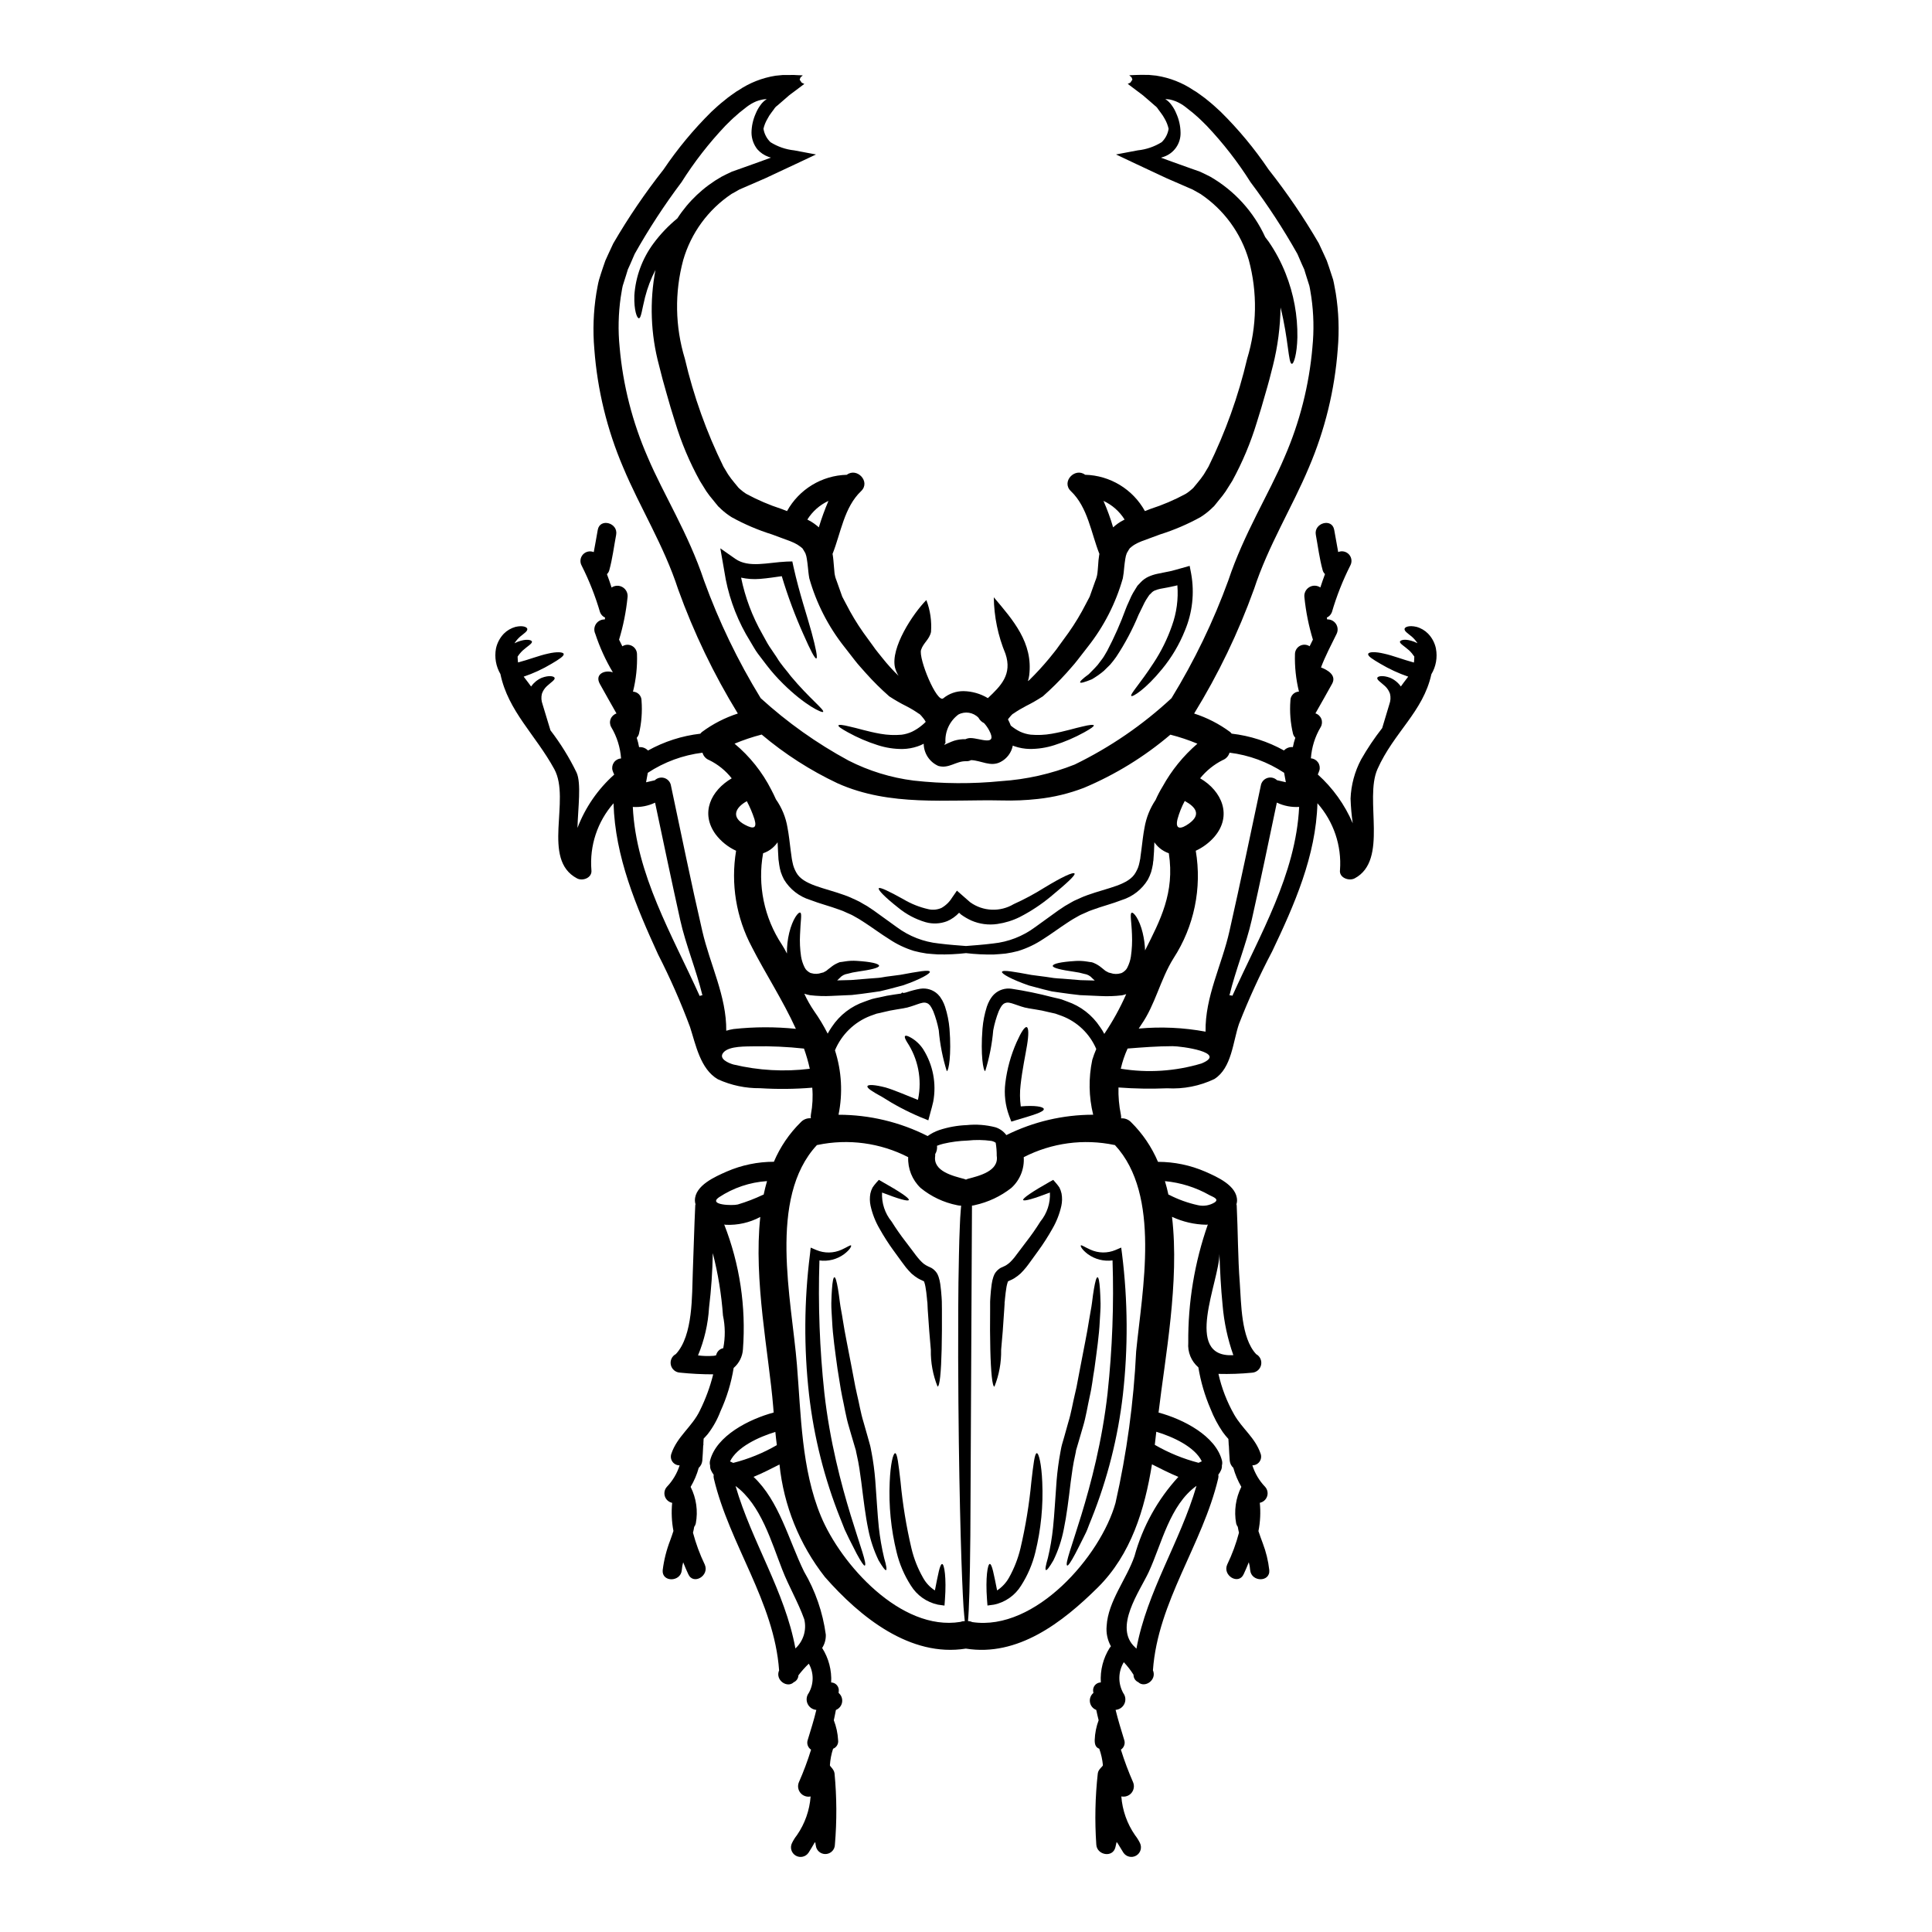 <?xml version="1.0" encoding="UTF-8"?>
<!-- Uploaded to: SVG Repo, www.svgrepo.com, Generator: SVG Repo Mixer Tools -->
<svg fill="#000000" width="800px" height="800px" version="1.1" viewBox="144 144 512 512" xmlns="http://www.w3.org/2000/svg">
 <g>
  <path d="m467.16 476.29c0 7.211-9.746 27.613 3.688 26.84-1.516-4.281-2.469-8.738-2.848-13.262-0.457-4.508-0.672-9.043-0.84-13.578zm57.375-160.41c0.445 2.336 0.02 4.758-1.207 6.801-2.172 9.934-9.938 15.387-14.281 25.133-3.57 8.031 3.016 24.164-6.055 28.965-1.52 0.789-4.148-0.168-3.883-2.195l0.004-0.004c0.477-6.469-1.684-12.852-5.981-17.711-0.395 13.965-6.102 26.895-12.008 39.289-3.285 6.231-6.219 12.641-8.781 19.199-1.613 4.699-1.906 11.672-6.512 14.59v0.004c-3.898 1.863-8.203 2.707-12.516 2.457-4.305 0.18-8.613 0.109-12.906-0.215-0.066 2.402 0.145 4.809 0.629 7.164 0.07 0.332 0.094 0.676 0.07 1.016 0.984-0.07 1.945 0.301 2.629 1.012 3.043 3.004 5.469 6.578 7.141 10.516 4.312 0.004 8.582 0.887 12.539 2.602 2.992 1.328 8.414 3.644 8.414 7.648h0.004c-0.008 0.344-0.062 0.684-0.168 1.012 0.035 0.086 0.059 0.176 0.07 0.266 0.34 6.871 0.293 13.777 0.82 20.617 0.395 5.281 0.293 14.473 4.328 18.812v0.004c1.027 0.555 1.562 1.719 1.316 2.856-0.246 1.141-1.211 1.98-2.375 2.062-2.965 0.289-5.945 0.395-8.926 0.316 0.848 3.773 2.25 7.402 4.16 10.77 2.172 3.809 5.574 6.125 7.019 10.395 0.25 0.707 0.141 1.492-0.297 2.102-0.438 0.613-1.145 0.969-1.895 0.961 0.668 2.117 1.816 4.059 3.352 5.668 0.633 0.68 0.852 1.652 0.566 2.535-0.289 0.887-1.031 1.551-1.945 1.73 0.25 2.504 0.129 5.031-0.359 7.504 0.363 1.133 0.789 2.242 1.133 3.184 0.879 2.297 1.465 4.695 1.738 7.141 0.289 3.254-4.777 3.231-5.066 0-0.047-0.703-0.168-1.398-0.359-2.078-0.395 1.035-0.871 2.098-1.352 3.148-1.328 2.992-5.691 0.395-4.363-2.555v0.004c1.305-2.699 2.348-5.519 3.109-8.422-0.117-0.508-0.238-1.035-0.312-1.543-0.211-0.277-0.359-0.598-0.438-0.938-0.598-3.289-0.117-6.684 1.375-9.672-0.918-1.586-1.633-3.281-2.125-5.043-0.523-0.477-0.859-1.125-0.941-1.828-0.117-1.355-0.168-2.68-0.238-4.031h-0.004c-0.027-0.113-0.043-0.227-0.047-0.34-0.012-0.078-0.012-0.16 0-0.238-0.027-0.395-0.051-0.789-0.074-1.203v-0.004c-0.535-0.578-1.035-1.191-1.496-1.832-1.305-1.914-2.391-3.969-3.231-6.125-1.527-3.527-2.609-7.231-3.231-11.02-1.887-1.617-2.879-4.043-2.676-6.516-0.094-10.664 1.66-21.262 5.184-31.328-0.129 0.027-0.262 0.043-0.395 0.047-3.144-0.051-6.242-0.766-9.094-2.098 2.027 17.195-1.855 37.309-3.57 51.875 6.562 1.758 15.148 6.176 16.812 12.734 0.102 0.422 0.094 0.863-0.023 1.281 0.031 0.438-0.051 0.879-0.242 1.277-0.184 0.414-0.418 0.805-0.699 1.16 0.055 0.344 0.039 0.695-0.047 1.035-4.172 17.559-15.992 32.586-17.289 50.816 1.105 2.582-2.172 4.797-3.887 3.148-0.777-0.34-1.277-1.117-1.254-1.969-0.75-1.191-1.613-2.305-2.578-3.328-1.516 2.5-1.574 5.625-0.148 8.18 0.613 0.816 0.734 1.898 0.312 2.828-0.426 0.93-1.32 1.555-2.34 1.629 0.652 2.676 1.473 5.305 2.266 7.91l0.004 0.004c0.355 0.969-0.004 2.059-0.867 2.629 0.918 2.934 1.996 5.816 3.231 8.633 0.398 0.945 0.234 2.035-0.418 2.824-0.652 0.789-1.691 1.148-2.695 0.938 0.273 3.676 1.523 7.215 3.617 10.25 0.508 0.645 0.945 1.34 1.305 2.074 0.613 1.203 0.184 2.68-0.984 3.359-1.168 0.68-2.664 0.328-3.406-0.805-0.531-0.844-1.035-1.664-1.52-2.484v0.004c-0.098-0.094-0.188-0.199-0.262-0.316-0.098 0.461-0.191 0.918-0.316 1.379-0.699 2.894-4.894 2.098-5.066-0.676v-0.004c-0.434-6.297-0.305-12.617 0.395-18.891 0.145-1.133 1.355-1.836 1.355-2.168-0.137-1.492-0.465-2.957-0.969-4.367-0.891-0.316-1.227-1.062-1.203-2.316 0.062-1.789 0.414-3.555 1.039-5.231-0.242-0.918-0.438-1.836-0.629-2.727l-0.004-0.004c-0.879-0.332-1.516-1.109-1.668-2.039-0.156-0.93 0.195-1.871 0.922-2.469-0.023-0.141-0.047-0.266-0.07-0.395-0.086-0.594 0.086-1.195 0.473-1.652 0.391-0.457 0.953-0.723 1.555-0.734-0.195-3.215 0.621-6.41 2.336-9.141 0.102-0.152 0.215-0.297 0.34-0.434-0.91-1.637-1.309-3.512-1.133-5.379 0.363-6.539 5.328-12.492 7.379-18.5 2.148-7.832 6.133-15.035 11.629-21.016-2.484-1.012-4.945-2.312-6.996-3.328-1.93 11.988-5.547 23.875-14.324 32.609-9.445 9.355-21.254 18.426-34.996 16.227-14.738 2.363-28.051-8.367-37.359-18.98-6.746-8.602-10.918-18.934-12.031-29.809-2.027 1.012-4.441 2.289-6.875 3.277 6.801 6.391 9.262 16.641 13.363 25.059 3.019 5.141 4.984 10.832 5.785 16.742 0.047 1.25-0.289 2.488-0.965 3.539 1.73 2.723 2.566 5.922 2.387 9.141 0.598 0.016 1.156 0.285 1.539 0.742 0.383 0.457 0.555 1.055 0.465 1.645 0 0.121-0.027 0.242-0.027 0.395 0.719 0.598 1.066 1.535 0.922 2.457-0.148 0.926-0.773 1.703-1.641 2.051-0.191 0.895-0.34 1.812-0.555 2.727v0.004c0.652 1.672 1.035 3.438 1.133 5.231 0.164 0.988-0.391 1.957-1.328 2.316-0.465 1.414-0.746 2.879-0.844 4.367 0 0.336 1.086 1.035 1.23 2.168 0.598 6.281 0.633 12.605 0.094 18.891-0.027 1.246-0.957 2.289-2.195 2.457-1.234 0.168-2.41-0.586-2.769-1.777-0.105-0.457-0.188-0.914-0.242-1.379-0.082 0.109-0.172 0.215-0.266 0.316-0.457 0.82-0.965 1.641-1.496 2.484v-0.004c-0.742 1.133-2.238 1.484-3.406 0.805-1.168-0.68-1.598-2.156-0.984-3.356 0.359-0.738 0.797-1.434 1.305-2.078 2.098-3.031 3.348-6.574 3.617-10.25-1.004 0.211-2.039-0.152-2.691-0.941-0.652-0.789-0.812-1.875-0.418-2.82 1.242-2.812 2.32-5.695 3.231-8.633-0.863-0.57-1.227-1.66-0.871-2.629 0.789-2.606 1.641-5.234 2.266-7.91l0.004-0.004c-1.016-0.082-1.906-0.707-2.324-1.633-0.422-0.926-0.309-2.008 0.297-2.824 1.383-2.414 1.395-5.375 0.027-7.793-0.996 0.953-1.918 1.988-2.754 3.09-0.027 0.793-0.508 1.504-1.234 1.828-1.711 1.664-4.992-0.551-3.883-3.148-1.305-18.23-13.117-33.258-17.289-50.816-0.086-0.34-0.105-0.691-0.051-1.035-0.277-0.359-0.512-0.746-0.695-1.16-0.195-0.395-0.277-0.836-0.246-1.277-0.113-0.418-0.121-0.859-0.023-1.281 1.664-6.586 10.301-10.996 16.859-12.758-0.047-0.508-0.094-1.016-0.117-1.52-1.156-14.086-5.234-33.477-3.426-50.309-2.812 1.504-5.981 2.223-9.168 2.074l-0.395-0.074h0.004c4.117 10.508 5.812 21.809 4.965 33.062-0.117 1.914-1.004 3.695-2.461 4.945-0.641 3.965-1.816 7.828-3.492 11.48-0.816 2.164-1.945 4.195-3.356 6.031-0.363 0.434-0.723 0.82-1.109 1.227l-0.07 1.305c0 0.074 0.023 0.145 0.023 0.238s-0.047 0.242-0.07 0.34c-0.074 1.352-0.121 2.676-0.242 4.031h-0.004c-0.082 0.703-0.414 1.352-0.938 1.828-0.488 1.77-1.211 3.465-2.148 5.043 1.508 2.984 1.988 6.383 1.375 9.672-0.074 0.34-0.223 0.66-0.434 0.938-0.07 0.508-0.191 1.035-0.316 1.543h0.004c0.773 2.898 1.812 5.719 3.113 8.422 1.328 2.965-3.039 5.547-4.363 2.555-0.484-1.035-0.941-2.098-1.352-3.148-0.191 0.676-0.316 1.371-0.363 2.074-0.293 3.231-5.356 3.254-5.066 0 0.34-2.711 1.012-5.367 2-7.914 0.27-0.789 0.582-1.594 0.848-2.461-0.465-2.453-0.578-4.965-0.34-7.453-0.91-0.188-1.648-0.848-1.934-1.734-0.281-0.883-0.07-1.852 0.559-2.531 1.535-1.609 2.68-3.551 3.356-5.668-0.75 0.008-1.461-0.348-1.898-0.961-0.438-0.609-0.547-1.395-0.301-2.102 1.543-4.609 5.512-7.164 7.551-11.434 1.527-3.07 2.715-6.297 3.543-9.625-2.957 0-5.91-0.152-8.852-0.457-1.168-0.078-2.137-0.922-2.379-2.066-0.242-1.145 0.305-2.309 1.34-2.852 4.609-4.945 4.246-15.699 4.488-21.777 0.238-5.902 0.363-11.77 0.652-17.652 0-0.098 0.047-0.145 0.07-0.242v-0.004c-0.105-0.336-0.164-0.684-0.168-1.035 0-4.004 5.43-6.32 8.418-7.648 3.949-1.715 8.211-2.602 12.516-2.602 1.672-3.945 4.106-7.519 7.164-10.516 0.68-0.715 1.645-1.086 2.625-1.012-0.039-0.332-0.035-0.664 0.02-0.992 0.441-2.344 0.562-4.738 0.359-7.113-4.598 0.383-9.215 0.43-13.82 0.141-3.852 0.043-7.664-0.762-11.172-2.356-4.699-2.699-5.902-9.285-7.402-13.867-2.445-6.566-5.273-12.984-8.461-19.223-5.812-12.711-11.414-25.879-11.809-40.062-4.277 4.863-6.391 11.258-5.863 17.711 0.242 2.027-2.289 2.992-3.809 2.195-9.547-5.043-1.574-20.789-6.031-28.965-4.992-9.121-12.227-15.352-14.277-25.191l0.004 0.004c-1.191-2.035-1.609-4.434-1.184-6.75 0.312-1.48 1.031-2.844 2.074-3.938 0.855-0.859 1.918-1.484 3.086-1.809 1.93-0.457 3.062 0.027 3.148 0.531 0.098 0.602-0.844 1.18-1.906 2.051h0.004c-0.582 0.508-1.09 1.102-1.496 1.758 0.293-0.141 0.578-0.289 0.848-0.395 2.363-0.891 3.594-0.48 3.762-0.094 0.215 0.531-1.156 1.25-2.414 2.387-0.52 0.492-0.98 1.043-1.371 1.641 0 0.531 0.07 1.035 0.117 1.543 2.848-0.746 5.598-1.836 7.816-2.312 2.484-0.602 4.195-0.457 4.289 0.07s-1.156 1.379-3.254 2.606c-2.324 1.391-4.789 2.531-7.356 3.398 0.191 0.238 0.363 0.457 0.555 0.723 0.461 0.602 0.941 1.227 1.402 1.883 0.707-1 1.672-1.793 2.793-2.289 2.098-0.789 3.352-0.395 3.453 0.023 0.141 0.508-0.918 1.133-2.074 2.191-0.598 0.559-1.047 1.254-1.305 2.027-0.215 0.906-0.156 1.855 0.168 2.727l2.098 6.918v0.004c2.68 3.484 5 7.234 6.922 11.188 1.305 2.871 0.395 9.238 0.242 14.688v0.004c2.07-5.426 5.41-10.273 9.742-14.137-0.18-0.363-0.336-0.742-0.457-1.133-0.188-0.727-0.043-1.496 0.395-2.106s1.125-0.992 1.875-1.043c-0.211-2.93-1.102-5.773-2.606-8.297-0.375-0.652-0.434-1.438-0.16-2.141 0.27-0.699 0.84-1.242 1.555-1.477-1.469-2.606-2.965-5.211-4.414-7.84-1.449-2.629 1.375-3.785 3.449-3.062-1.918-3.219-3.481-6.641-4.652-10.203-0.398-0.84-0.332-1.832 0.18-2.609 0.516-0.781 1.398-1.234 2.328-1.199 0.023-0.145 0.07-0.316 0.094-0.484-0.621-0.285-1.109-0.805-1.348-1.445-1.246-4.258-2.875-8.391-4.875-12.352-0.52-0.945-0.387-2.121 0.336-2.922 0.723-0.805 1.879-1.062 2.875-0.645 0.395-1.969 0.699-3.957 1.062-5.902 0.578-3.207 5.477-1.855 4.871 1.328-0.602 3.18-0.965 6.269-1.812 9.359h0.004c-0.109 0.402-0.324 0.77-0.629 1.059 0.457 1.18 0.844 2.363 1.227 3.543l0.004-0.004c0.891-0.605 2.055-0.629 2.969-0.059 0.914 0.57 1.406 1.625 1.254 2.691-0.383 3.793-1.133 7.539-2.242 11.188 0.289 0.602 0.578 1.18 0.867 1.758l-0.004 0.004c0.766-0.5 1.742-0.547 2.547-0.121 0.809 0.426 1.32 1.258 1.34 2.172 0.109 3.352-0.25 6.703-1.062 9.961 1.277 0.051 2.281 1.109 2.266 2.387 0.227 2.961-0.008 5.938-0.695 8.828-0.117 0.375-0.312 0.723-0.578 1.016 0.266 0.809 0.477 1.641 0.625 2.481 0.883-0.086 1.754 0.242 2.359 0.891 4.289-2.383 9-3.898 13.871-4.461 0.125-0.168 0.27-0.324 0.434-0.457 2.879-2.137 6.09-3.785 9.504-4.887-6.383-10.406-11.684-21.438-15.82-32.922-3.785-11.629-10.086-21.586-14.562-32.297v0.004c-4.262-9.961-6.844-20.555-7.648-31.355-0.43-4.938-0.25-9.91 0.531-14.809 0.238-1.203 0.395-2.438 0.723-3.594 0.332-1.156 0.723-2.266 1.086-3.379l0.578-1.664 0.695-1.543c0.484-1.035 0.965-2.051 1.426-3.062l0.004 0.004c3.965-6.816 8.406-13.344 13.285-19.535 3.719-5.516 7.977-10.648 12.707-15.324 1.133-1.062 2.242-2.074 3.402-2.969 0.578-0.48 1.133-0.941 1.734-1.352l0.895-0.625v0.004c0.344-0.277 0.719-0.52 1.109-0.727 2.961-2.004 6.328-3.328 9.863-3.883 0.676-0.07 1.328-0.117 1.969-0.191h1.934-0.004c0.668-0.02 1.336-0.004 2 0.051 0.578 0.023 1.688 0 1.156 0.191-0.141 0.141-0.395 0.289-0.48 0.457l-0.191 0.508c0 0.168 0.266 0.363 0.34 0.555 0.094 0.094 0.094 0.191 0.215 0.289l0.672 0.316c-0.82 0.625-1.637 1.227-2.438 1.836-0.801 0.605-1.688 1.227-2.023 1.574-0.918 0.789-1.836 1.574-2.703 2.34l0.004-0.008c-0.363 0.258-0.664 0.586-0.891 0.965l-0.652 0.871c-0.418 0.531-0.781 1.105-1.086 1.711-0.477 0.805-0.824 1.672-1.035 2.582 0.211 1.359 0.863 2.613 1.855 3.566 1.906 1.195 4.062 1.938 6.301 2.172l5.766 1.086-5.328 2.508c-2.461 1.133-5.164 2.414-8.082 3.785-1.473 0.625-2.969 1.305-4.535 1.969-0.789 0.34-1.574 0.699-2.391 1.039-0.672 0.395-1.352 0.789-2.051 1.156v0.004c-6.191 4.148-10.727 10.348-12.801 17.508-2.312 8.586-2.164 17.645 0.43 26.145 2.312 9.902 5.746 19.504 10.234 28.625l1.23 2.051h0.004c0.504 0.754 1.051 1.48 1.637 2.172l0.895 1.086 0.215 0.266c0.023 0.027 0.395 0.363 0.395 0.363v-0.004c0.512 0.461 1.059 0.883 1.641 1.254 2.981 1.617 6.106 2.957 9.332 4.004l1.496 0.578c3.199-5.789 9.23-9.453 15.844-9.621 2.676-2.047 6.391 1.836 3.785 4.328-4.512 4.293-5.352 11.07-7.574 16.664h0.004c0.031 0.062 0.047 0.125 0.047 0.195 0.168 1.016 0.215 1.93 0.293 2.754 0.074 0.828 0.141 1.711 0.191 2.144 0 0.191 0.141 0.676 0.215 1.062 0.023 0.168 0.238 0.648 0.34 0.965l0.746 2.098c0.266 0.723 0.504 1.398 0.746 2.098l1.035 1.969h0.004c1.332 2.613 2.848 5.129 4.535 7.527 0.895 1.23 1.758 2.438 2.629 3.617 0.723 1.086 1.711 2.195 2.531 3.258 1.293 1.625 2.695 3.164 4.195 4.606-0.418-0.668-0.734-1.391-0.941-2.144-1.273-5.258 4.754-14.375 8.297-17.945 1.031 2.695 1.449 5.586 1.234 8.461-0.434 2.004-2.027 2.875-2.629 4.723-0.746 2.289 4.195 14.234 5.883 12.855 1.508-1.242 3.402-1.914 5.352-1.902 2.281 0.039 4.512 0.68 6.465 1.855 3.43-3.231 6.516-6.269 4.656-11.77-1.973-4.742-3.019-9.82-3.086-14.957 5.09 6.031 10.465 12.059 9.379 20.715v0.004c-0.07 0.504-0.184 1.004-0.336 1.492 0.117-0.094 0.266-0.168 0.359-0.266v0.004c1.855-1.824 3.613-3.738 5.273-5.738 0.824-1.062 1.812-2.172 2.535-3.258 0.867-1.18 1.734-2.387 2.629-3.617 1.688-2.398 3.203-4.914 4.535-7.527l1.035-1.969c0.238-0.699 0.484-1.375 0.746-2.098l0.746-2.098h0.004c0.133-0.312 0.246-0.637 0.34-0.965 0.098-0.348 0.172-0.703 0.215-1.062 0.047-0.434 0.145-1.328 0.191-2.144 0.047-0.82 0.117-1.734 0.289-2.754 0.012-0.066 0.027-0.133 0.051-0.195-2.219-5.594-3.066-12.371-7.574-16.664-2.606-2.484 1.105-6.363 3.785-4.328h0.004c6.613 0.172 12.641 3.832 15.84 9.621 0.508-0.191 1.016-0.395 1.496-0.578 3.231-1.043 6.359-2.379 9.344-3.996 0.582-0.371 1.129-0.789 1.641-1.254l0.363-0.336 0.238-0.293 0.895-1.086-0.004 0.004c0.59-0.691 1.137-1.418 1.645-2.172l1.227-2.051c4.492-9.121 7.934-18.723 10.254-28.625 2.602-8.5 2.754-17.562 0.434-26.145-2.082-7.16-6.613-13.359-12.809-17.508-0.699-0.395-1.375-0.789-2.051-1.156-0.82-0.34-1.574-0.699-2.387-1.039-1.574-0.672-3.066-1.352-4.535-1.969-2.922-1.375-5.621-2.652-8.082-3.785l-5.324-2.519 5.762-1.086c2.25-0.234 4.418-0.977 6.344-2.172 0.98-0.949 1.625-2.191 1.832-3.543-0.207-0.914-0.547-1.793-1.012-2.606-0.324-0.602-0.695-1.172-1.113-1.711l-0.648-0.871c-0.227-0.383-0.531-0.711-0.895-0.965-0.867-0.789-1.781-1.543-2.699-2.34-0.34-0.34-1.254-0.988-2.027-1.574-0.77-0.586-1.613-1.207-2.438-1.836l0.676-0.316c0.117-0.094 0.117-0.191 0.215-0.289 0.07-0.191 0.34-0.395 0.34-0.555l-0.191-0.508c-0.074-0.168-0.34-0.316-0.484-0.457-0.531-0.215 0.578-0.168 1.156-0.215 0.676 0 1.426-0.074 2.004-0.051s1.277 0.023 1.93 0.023c0.625 0.074 1.277 0.121 1.969 0.191v0.008c3.539 0.551 6.906 1.875 9.867 3.883 0.395 0.215 0.773 0.457 1.137 0.727l0.867 0.625c0.602 0.395 1.156 0.871 1.734 1.328 1.156 0.918 2.266 1.93 3.402 2.992l-0.004-0.004c4.734 4.672 8.992 9.805 12.711 15.316 4.883 6.191 9.328 12.719 13.293 19.535 0.457 1.012 0.941 2.027 1.422 3.062l0.699 1.543 0.578 1.664c0.363 1.109 0.723 2.242 1.109 3.379 0.289 1.156 0.457 2.391 0.699 3.594v-0.004c0.781 4.898 0.957 9.871 0.527 14.809-0.801 10.801-3.383 21.398-7.641 31.355-4.488 10.711-10.758 20.668-14.562 32.297l-0.004-0.004c-4.137 11.496-9.453 22.531-15.852 32.938 3.41 1.098 6.621 2.742 9.504 4.871 0.16 0.137 0.309 0.289 0.434 0.457 4.871 0.562 9.582 2.078 13.867 4.461 0.605-0.648 1.477-0.977 2.359-0.891 0.16-0.84 0.375-1.672 0.652-2.481-0.281-0.285-0.488-0.633-0.605-1.016-0.691-2.891-0.926-5.867-0.699-8.828-0.016-1.277 0.988-2.336 2.266-2.387-0.801-3.258-1.156-6.609-1.059-9.961 0.02-0.914 0.531-1.746 1.336-2.172 0.809-0.426 1.781-0.379 2.547 0.121 0.293-0.578 0.578-1.156 0.871-1.758v-0.004c-1.113-3.648-1.863-7.394-2.246-11.188-0.152-1.066 0.34-2.125 1.254-2.691 0.914-0.57 2.078-0.547 2.965 0.059 0.395-1.18 0.789-2.387 1.23-3.543l0.004 0.004c-0.305-0.289-0.523-0.656-0.629-1.059-0.844-3.09-1.227-6.223-1.805-9.359-0.578-3.137 4.289-4.535 4.867-1.328 0.395 1.969 0.676 3.957 1.062 5.902 0.996-0.418 2.148-0.16 2.871 0.645 0.723 0.801 0.855 1.977 0.336 2.922-2 3.961-3.629 8.094-4.875 12.352-0.238 0.645-0.723 1.164-1.348 1.445 0.023 0.168 0.074 0.34 0.098 0.484 0.934-0.035 1.816 0.418 2.328 1.195 0.512 0.781 0.582 1.773 0.18 2.613-1.426 2.918-3.016 5.902-4.148 8.922 1.711 0.652 4.195 2.051 2.945 4.328-1.449 2.629-2.945 5.234-4.418 7.84v0.004c0.719 0.23 1.293 0.77 1.566 1.473 0.27 0.703 0.211 1.492-0.164 2.144-1.508 2.523-2.402 5.367-2.606 8.297 0.746 0.055 1.43 0.438 1.867 1.043 0.438 0.609 0.586 1.379 0.398 2.106-0.121 0.395-0.293 0.789-0.434 1.133 3.988 3.59 7.144 8 9.258 12.93-0.316-2.164-0.508-4.348-0.578-6.535 0.141-3.617 1.094-7.152 2.785-10.348 1.66-2.914 3.531-5.703 5.598-8.344l1.906-6.34v-0.004c0.324-0.871 0.383-1.82 0.168-2.727-0.258-0.773-0.707-1.469-1.301-2.027-1.156-1.059-2.219-1.684-2.074-2.215 0.094-0.395 1.352-0.789 3.449 0h-0.004c1.125 0.496 2.094 1.285 2.801 2.289 0.457-0.652 0.941-1.277 1.398-1.883 0.191-0.27 0.363-0.484 0.555-0.723h-0.004c-2.562-0.875-5.027-2.016-7.356-3.398-2.098-1.227-3.375-2.027-3.254-2.606 0.117-0.578 1.812-0.672 4.293-0.07 2.219 0.48 4.969 1.574 7.836 2.34 0.051-0.531 0.098-1.035 0.098-1.574l0.004-0.004c-0.395-0.598-0.855-1.148-1.375-1.641-1.254-1.133-2.629-1.855-2.414-2.363 0.191-0.395 1.398-0.82 3.762 0.07 0.289 0.121 0.555 0.27 0.867 0.395-0.422-0.652-0.934-1.246-1.52-1.758-1.059-0.867-2-1.449-1.906-2.051 0.074-0.504 1.207-0.988 3.148-0.531h0.004c1.168 0.316 2.234 0.941 3.086 1.809 1.055 1.09 1.773 2.461 2.078 3.949zm-32.73-79.879c0.441-4.418 0.344-8.871-0.289-13.266-0.191-1.016-0.289-2.027-0.527-3.016-0.316-0.969-0.602-1.934-0.918-2.898l-0.434-1.422-0.629-1.375c-0.395-0.918-0.789-1.836-1.18-2.727v0.004c-3.715-6.609-7.867-12.965-12.422-19.023-3.379-5.356-7.273-10.363-11.625-14.957-0.988-0.992-1.969-1.969-2.969-2.82-0.504-0.438-0.988-0.871-1.52-1.254-0.395-0.34-0.844-0.648-1.25-0.988v-0.004c-0.75-0.566-1.57-1.039-2.438-1.402-0.477-0.191-0.969-0.344-1.473-0.457-0.258-0.055-0.52-0.086-0.785-0.098-0.215-0.023-0.723-0.117-0.395 0.051 0.605 0.406 1.129 0.922 1.543 1.52 0.504 0.676 0.918 1.41 1.227 2.191 0.73 1.609 1.117 3.352 1.137 5.117 0.066 2.894-1.766 5.488-4.516 6.394-0.238 0.098-0.457 0.145-0.672 0.215l3.231 1.18c1.496 0.531 3.062 1.086 4.656 1.664 0.82 0.293 1.613 0.578 2.461 0.871 1.012 0.48 1.805 0.844 2.723 1.328 6.402 3.695 11.492 9.293 14.562 16.016 0.289 0.395 0.602 0.789 0.895 1.18 1.82 2.641 3.332 5.481 4.508 8.465 2.141 5.383 3.199 11.137 3.113 16.926-0.098 4.414-0.965 7.086-1.473 6.996-0.941-0.047-0.871-6.512-2.992-14.93-0.074 5.176-0.742 10.328-2 15.352-0.316 1.23-0.652 2.508-0.965 3.762s-0.699 2.461-1.039 3.691c-0.699 2.508-1.449 5.039-2.266 7.598-1.633 5.402-3.824 10.625-6.535 15.578l-1.738 2.754c-0.547 0.797-1.133 1.559-1.762 2.293l-0.867 1.082-0.219 0.27-0.117 0.145-0.215 0.238-0.121 0.094-0.648 0.629h-0.004c-0.852 0.785-1.773 1.484-2.754 2.098-3.394 1.867-6.965 3.394-10.66 4.559-1.641 0.602-3.281 1.203-4.894 1.805l-1.016 0.438-0.844 0.457c-0.246 0.145-0.477 0.309-0.699 0.484-0.156 0.094-0.289 0.215-0.395 0.363-0.07-0.242-0.867 1.227-0.988 1.422-0.191 0.488-0.324 0.996-0.395 1.52-0.121 0.652-0.191 1.449-0.293 2.266h0.004c-0.07 0.965-0.191 1.922-0.363 2.871-1.871 6.606-5.027 12.773-9.285 18.16-0.918 1.18-1.859 2.363-2.754 3.543-0.992 1.305-1.969 2.289-2.945 3.449v-0.004c-1.934 2.141-3.984 4.168-6.148 6.078l-0.074 0.074-0.094 0.047c-1.422 0.934-2.894 1.777-4.418 2.531-1.148 0.598-2.262 1.266-3.324 2.004-0.191 0-1.062 1.035-1.156 1.18l-0.242 0.316h-0.004c0.285 0.539 0.535 1.094 0.75 1.664 0.762 0.633 1.594 1.176 2.481 1.613 0.891 0.406 1.832 0.672 2.801 0.789 1.852 0.164 3.719 0.082 5.551-0.242 3.449-0.602 6.195-1.496 8.102-1.906 1.934-0.484 2.969-0.555 3.066-0.316s-0.789 0.871-2.488 1.812l-0.004 0.004c-2.531 1.402-5.195 2.551-7.957 3.422-2.117 0.684-4.332 1.027-6.559 1.012-1.352-0.027-2.695-0.266-3.977-0.699-0.168-0.051-0.328-0.117-0.484-0.191-0.359 1.859-1.551 3.453-3.234 4.328-2.652 1.402-5.16-0.395-7.812-0.48-0.414 0.215-0.883 0.312-1.348 0.289-2.652-0.07-4.535 2.051-7.332 1.254h-0.004c-2.332-1.035-3.848-3.332-3.883-5.883-0.516 0.277-1.059 0.512-1.613 0.695-1.285 0.438-2.625 0.672-3.981 0.699-2.227 0.016-4.441-0.328-6.562-1.012-2.758-0.871-5.426-2.019-7.957-3.422-1.711-0.941-2.582-1.543-2.484-1.812 0.098-0.27 1.133-0.168 3.062 0.316 1.906 0.395 4.656 1.305 8.105 1.906 1.836 0.32 3.711 0.402 5.57 0.238 0.949-0.125 1.879-0.387 2.754-0.789 0.969-0.469 1.875-1.062 2.699-1.758 0.293-0.215 0.395-0.363 0.605-0.531 0.125-0.102 0.238-0.215 0.336-0.34-0.051-0.098-0.109-0.191-0.168-0.285-0.141-0.242-0.301-0.469-0.48-0.68-0.098-0.145-0.941-1.18-1.156-1.18h-0.004c-1.059-0.742-2.172-1.414-3.328-2.004-1.52-0.754-2.992-1.602-4.414-2.531l-0.098-0.047-0.07-0.074c-2.16-1.902-4.207-3.93-6.125-6.078-0.992-1.156-1.969-2.144-2.969-3.449-0.895-1.156-1.812-2.363-2.754-3.543v0.004c-4.258-5.387-7.414-11.555-9.285-18.16-0.215-1.203-0.266-2-0.363-2.871s-0.168-1.613-0.289-2.266h0.004c-0.07-0.52-0.203-1.031-0.395-1.52-0.121-0.191-0.918-1.664-0.965-1.422-0.125-0.141-0.273-0.262-0.434-0.363-0.223-0.176-0.457-0.34-0.699-0.484l-0.848-0.457-1.012-0.438c-1.617-0.602-3.231-1.203-4.871-1.805-3.703-1.156-7.281-2.684-10.684-4.559-0.98-0.613-1.902-1.312-2.754-2.098l-0.648-0.629-0.098-0.07-0.266-0.301-0.098-0.145-0.238-0.27-0.871-1.082v0.004c-0.629-0.734-1.215-1.5-1.762-2.293l-1.711-2.754c-2.731-4.949-4.93-10.168-6.562-15.578-0.82-2.559-1.574-5.09-2.266-7.598-0.336-1.23-0.695-2.461-1.035-3.691s-0.625-2.531-0.965-3.762v-0.004c-2.215-8.242-2.535-16.883-0.941-25.27-1.188 2.289-2.113 4.707-2.754 7.211-0.82 3.231-1.035 5.641-1.66 5.594-0.484-0.023-1.305-2.074-1.18-6.008h-0.004c0.324-5.012 2.094-9.816 5.09-13.844 1.82-2.453 3.938-4.672 6.301-6.609 2.969-4.582 6.996-8.375 11.746-11.066 0.914-0.484 1.711-0.848 2.723-1.328 0.844-0.293 1.664-0.578 2.461-0.871l4.656-1.664c1.133-0.395 2.168-0.789 3.231-1.18-0.219-0.07-0.438-0.117-0.676-0.215-1.133-0.41-2.144-1.098-2.941-2-0.98-1.25-1.523-2.785-1.543-4.371 0.02-1.766 0.406-3.508 1.133-5.117 0.316-0.777 0.73-1.516 1.23-2.191 0.414-0.602 0.938-1.117 1.543-1.52 0.316-0.168-0.191-0.074-0.395-0.051-0.266 0.008-0.531 0.051-0.785 0.121-0.504 0.098-0.996 0.242-1.473 0.434-0.867 0.363-1.688 0.836-2.438 1.402-0.395 0.34-0.848 0.648-1.254 0.988-0.52 0.391-1.02 0.809-1.496 1.254-1.012 0.844-2 1.832-2.988 2.82v0.004c-4.352 4.594-8.246 9.602-11.625 14.957-4.555 6.059-8.703 12.414-12.418 19.023-0.395 0.895-0.789 1.812-1.18 2.727l-0.625 1.375-0.434 1.422c-0.316 0.965-0.605 1.93-0.918 2.898-0.238 0.988-0.34 2-0.531 3.016h-0.004c-0.629 4.391-0.73 8.844-0.289 13.262 0.879 10.047 3.391 19.887 7.43 29.129 4.172 9.863 10.758 20.184 14.93 32.699 3.945 10.875 8.977 21.324 15.023 31.184 7.059 6.434 14.875 11.984 23.273 16.531 5.398 2.75 11.234 4.547 17.246 5.309 7.723 0.863 15.516 0.91 23.25 0.141 6.668-0.441 13.227-1.922 19.438-4.391 9.375-4.559 18.023-10.484 25.66-17.582 6.047-9.863 11.09-20.312 15.051-31.184 4.172-12.516 10.734-22.828 14.906-32.699 4.031-9.25 6.527-19.094 7.394-29.145zm-3.523 121.84h0.004c-2.035 0.129-4.07-0.266-5.91-1.145-2.168 10.367-4.328 20.738-6.656 31.094-1.449 6.414-4.269 13.219-5.902 19.996 0.266-0.027 0.535 0.004 0.785 0.094 7.285-16.203 16.816-32.145 17.684-50.039zm-3.519-6.539c-0.145-0.844-0.316-1.688-0.461-2.508l0.004 0.004c-4.348-2.871-9.301-4.695-14.469-5.332-0.262 0.902-0.934 1.633-1.812 1.969-2.312 1.164-4.352 2.809-5.977 4.824 5.785 3.375 8.609 9.91 3.734 15.555-1.359 1.543-3.027 2.785-4.894 3.644 1.68 9.906-0.43 20.082-5.902 28.508-3.5 5.594-4.824 12.301-8.566 17.629-0.238 0.34-0.434 0.648-0.648 0.988 5.914-0.543 11.875-0.266 17.715 0.816-0.168-9.262 4.328-17.652 6.34-26.676 2.918-12.926 5.621-25.875 8.367-38.828v0.004c0.25-0.859 0.93-1.527 1.793-1.762 0.863-0.23 1.785 0.008 2.43 0.625 0.809 0.18 1.578 0.371 2.352 0.539zm-18.836 111.33c1.277-0.914-0.648-1.492-1.398-1.906h0.004c-3.633-2.059-7.656-3.32-11.809-3.711 0.34 1.156 0.652 2.34 0.918 3.57h-0.004c0.059 0.012 0.117 0.027 0.172 0.047 2.418 1.246 4.988 2.172 7.648 2.754 1.531 0.352 3.137 0.078 4.469-0.754zm-3.519-36.801c7.113-2.922-5.512-4.606-7.672-4.582-3.981 0-7.934 0.312-11.914 0.625h0.004c-0.785 1.719-1.391 3.512-1.809 5.352 7.144 1.164 14.461 0.684 21.391-1.395zm-0.789 105.83c0.289-0.145 0.578-0.266 0.867-0.395-1.836-3.809-7.574-6.488-12.059-7.836-0.117 1.156-0.266 2.312-0.395 3.473v-0.004c3.637 2.106 7.539 3.707 11.605 4.758zm-2.469-169.45c3.148-2.289 1.836-4.293-1.105-5.902-0.027 0-0.051-0.023-0.074-0.047-0.824 1.539-1.469 3.164-1.93 4.848-0.676 2.84 0.941 2.68 3.109 1.102zm2.172-21.129v0.004c-2.324-0.973-4.719-1.77-7.164-2.391-6.856 5.832-14.566 10.578-22.863 14.07-3.945 1.523-8.07 2.519-12.277 2.969-3.152 0.352-6.328 0.484-9.5 0.395-14.637-0.316-29.613 1.684-43.531-4.535-7.246-3.418-14.016-7.766-20.137-12.93-2.449 0.633-4.852 1.441-7.188 2.414 4.047 3.371 7.359 7.531 9.742 12.227 0.395 0.789 0.848 1.637 1.23 2.531 1.574 2.238 2.621 4.801 3.062 7.504 0.363 1.883 0.578 3.938 0.844 6.055 0.074 0.504 0.145 1.035 0.215 1.574l0.051 0.395v-0.004c0 0.043 0.008 0.086 0.023 0.121l0.023 0.191 0.168 0.844h0.004c0.086 0.488 0.219 0.965 0.391 1.426 0.168 0.441 0.371 0.871 0.605 1.281 1.812 3.324 7.356 4.027 12.809 6.004l1.035 0.395c0.508 0.191 0.699 0.316 1.039 0.461 0.648 0.312 1.25 0.531 1.906 0.895 0.652 0.363 1.305 0.789 1.969 1.133l1.734 1.156c2.125 1.543 4.199 3.039 6.152 4.438l-0.004-0.004c3.25 2.418 7.09 3.914 11.121 4.328 2.82 0.363 5.281 0.508 7.211 0.672 1.93-0.164 4.387-0.312 7.211-0.672 4.027-0.414 7.867-1.91 11.117-4.328 1.969-1.398 4.027-2.894 6.148-4.438l1.734-1.156c0.652-0.363 1.305-0.746 1.969-1.133 0.664-0.387 1.25-0.582 1.906-0.895 0.363-0.145 0.531-0.27 1.035-0.461l1.039-0.395c5.449-1.969 10.996-2.676 12.805-6.004v0.004c0.234-0.414 0.445-0.844 0.629-1.281 0.168-0.461 0.301-0.938 0.395-1.426l0.168-0.844 0.047-0.191v-0.121l0.047-0.395c0.07-0.555 0.145-1.086 0.215-1.574 0.27-2.125 0.484-4.172 0.848-6.055v0.004c0.449-2.633 1.449-5.141 2.941-7.359 0.535-1.219 1.156-2.402 1.855-3.539 2.375-4.305 5.496-8.152 9.219-11.355zm-0.238 196.68c-7.086 5.09-9.215 15.352-12.637 22.793-2.391 5.16-9.445 14.738-3.617 20.02h-0.004c0.105 0.117 0.219 0.23 0.34 0.336 2.793-15.203 11.602-28.309 15.918-43.148zm-13.629-141.9c4.004-7.957 7.906-15.242 6.297-25.734h0.004c-0.898-0.312-1.734-0.785-2.461-1.398-0.523-0.445-0.984-0.957-1.375-1.52-0.027 0.789-0.074 1.617-0.098 2.484-0.047 0.555-0.094 1.109-0.121 1.688l-0.023 0.395c-0.023 0.121 0 0.074-0.023 0.316l-0.047 0.191-0.098 0.871h-0.004c-0.113 0.664-0.266 1.32-0.453 1.965-0.227 0.68-0.508 1.34-0.844 1.969-1.555 2.586-4.004 4.512-6.883 5.414-2.652 1.035-5.258 1.664-7.789 2.606l-0.918 0.336c-0.145 0.051-0.602 0.27-0.867 0.395-0.605 0.293-1.305 0.531-1.836 0.848-0.531 0.316-1.062 0.602-1.574 0.895s-1.086 0.695-1.617 1.035c-2.144 1.402-4.195 2.945-6.297 4.269v-0.004c-2.047 1.367-4.281 2.426-6.633 3.148-1.086 0.289-2.191 0.516-3.305 0.676-1.062 0.094-2.051 0.191-3.016 0.238v0.004c-2.496 0.051-4.996-0.07-7.477-0.363-2.477 0.285-4.965 0.395-7.457 0.34-0.965-0.047-1.969-0.145-3.016-0.238v-0.004c-1.113-0.16-2.215-0.387-3.301-0.676-2.348-0.719-4.574-1.777-6.609-3.148-2.144-1.328-4.195-2.871-6.34-4.269-0.531-0.34-1.062-0.699-1.617-1.035-0.555-0.336-1.035-0.578-1.574-0.895-0.539-0.316-1.23-0.555-1.836-0.848-0.266-0.117-0.699-0.336-0.871-0.395l-0.914-0.336c-2.512-0.941-5.141-1.574-7.793-2.606l0.004 0.004c-2.879-0.891-5.336-2.805-6.898-5.383-0.336-0.629-0.617-1.289-0.844-1.969-0.195-0.641-0.34-1.301-0.434-1.965l-0.117-0.871-0.027-0.191c-0.047-0.238-0.023-0.191-0.047-0.316l-0.023-0.395c-0.023-0.578-0.07-1.133-0.094-1.688-0.051-0.867-0.098-1.664-0.121-2.484h-0.004c-0.391 0.562-0.852 1.074-1.375 1.52-0.719 0.617-1.555 1.086-2.457 1.375-1.527 8.418 0.262 17.105 4.988 24.238 0.484 0.746 0.918 1.547 1.328 2.344v-0.004c-0.035-1.844 0.168-3.684 0.602-5.473 0.895-3.691 2.461-5.644 2.945-5.352s0.023 2.34-0.074 5.762l-0.004-0.004c-0.105 1.953-0.016 3.906 0.27 5.84 0.16 0.996 0.473 1.961 0.918 2.867 0.164 0.352 0.398 0.668 0.695 0.918 0.191 0.18 0.402 0.332 0.629 0.457 0.137 0.098 0.293 0.164 0.457 0.191 0.887 0.266 1.832 0.242 2.699-0.07l0.395-0.098 0.121-0.023 0.789-0.434c0.395-0.34 0.461-0.395 1.133-0.895 0.57-0.488 1.215-0.887 1.906-1.18l0.27-0.121c0.023 0 0.266-0.094 0.266-0.094h-0.004c0.055-0.004 0.113-0.012 0.168-0.023l0.395-0.047c0.27-0.051 0.531-0.098 0.789-0.121v-0.004c1.039-0.168 2.094-0.215 3.148-0.145 3.785 0.238 5.812 0.723 5.902 1.277 0.09 0.555-2.312 1.109-5.668 1.574v0.004c-0.898 0.117-1.785 0.301-2.652 0.555-0.832 0.113-1.594 0.523-2.144 1.156-0.121 0.121-0.363 0.363-0.648 0.605 1.25-0.027 2.531-0.074 3.758-0.098 1.664-0.145 3.281-0.266 4.824-0.395 0.789-0.047 1.52-0.121 2.242-0.168 0.723-0.047 1.445-0.215 2.121-0.316 1.371-0.164 2.648-0.332 3.832-0.504 4.609-0.848 7.574-1.402 7.789-0.824 0.191 0.461-2.434 2.004-7.113 3.621-1.207 0.312-2.508 0.672-3.91 1.035-0.699 0.168-1.422 0.34-2.191 0.531-0.746 0.117-1.547 0.215-2.363 0.34-1.613 0.215-3.328 0.48-5.09 0.648-1.734 0.07-3.519 0.168-5.352 0.238l0.008 0.004c-1.926 0.102-3.856 0.039-5.766-0.191-0.508-0.094-1.008-0.227-1.492-0.395 0.73 1.609 1.602 3.148 2.602 4.609 1.344 1.898 2.543 3.898 3.594 5.977 0.336-0.621 0.703-1.227 1.109-1.805 2.082-3.133 5.144-5.488 8.707-6.691 0.676-0.238 1.352-0.508 2.004-0.699 0.652-0.191 1.328-0.289 1.969-0.434h-0.004c1.258-0.309 2.531-0.551 3.812-0.727 0.605-0.07 1.23-0.168 1.836-0.266l0.395-0.34 0.023 0.121 0.121 0.047h0.215v0.004c0.266-0.039 0.531-0.105 0.785-0.191 1.168-0.395 2.359-0.703 3.57-0.918 1.688-0.258 3.398 0.277 4.633 1.453 0.203 0.207 0.398 0.422 0.578 0.648 0.215 0.34 0.438 0.652 0.629 0.988 0.289 0.535 0.527 1.094 0.723 1.664 0.613 1.895 1.012 3.856 1.18 5.84 0.551 7.019-0.219 11.242-0.723 11.242-1.098-3.523-1.809-7.156-2.121-10.832-0.328-1.715-0.812-3.394-1.449-5.016-0.172-0.387-0.367-0.766-0.578-1.133-0.098-0.098-0.168-0.215-0.219-0.34-0.051-0.098-0.363-0.34-0.508-0.508-0.453-0.305-1.008-0.406-1.543-0.289-0.824 0.145-1.711 0.555-3.113 0.988-0.363 0.121-0.625 0.191-0.914 0.266l-0.219 0.051-0.395 0.07-0.434 0.098-1.758 0.289c-1.203 0.18-2.394 0.422-3.57 0.723-0.578 0.145-1.18 0.289-1.758 0.395-0.578 0.191-1.133 0.395-1.688 0.602-4.234 1.637-7.613 4.93-9.363 9.117 1.777 5.516 2.102 11.398 0.941 17.078 8.207 0 16.297 1.934 23.617 5.644 0.934-0.668 1.957-1.199 3.039-1.574 2.371-0.785 4.836-1.23 7.332-1.328 2.547-0.262 5.117-0.062 7.598 0.578 1.16 0.371 2.172 1.098 2.891 2.074 7.152-3.555 15.027-5.402 23.012-5.398-1.176-4.769-1.258-9.738-0.242-14.543 0.297-0.977 0.652-1.934 1.059-2.871-1.727-4.055-5.039-7.227-9.16-8.781-0.555-0.191-1.109-0.395-1.688-0.602-0.578-0.121-1.18-0.266-1.758-0.395h-0.004c-1.176-0.305-2.367-0.547-3.57-0.723l-1.762-0.289-0.434-0.098-0.395-0.07-0.215-0.051c-0.293-0.07-0.555-0.141-0.918-0.266-1.398-0.434-2.289-0.844-3.109-0.988-0.531-0.117-1.09-0.016-1.543 0.289-0.145 0.168-0.461 0.395-0.484 0.508-0.066 0.121-0.148 0.234-0.238 0.34-0.215 0.367-0.406 0.746-0.582 1.133-0.637 1.621-1.121 3.301-1.445 5.016-0.316 3.676-1.027 7.305-2.125 10.832-0.508 0-1.277-4.223-0.723-11.242 0.164-1.984 0.551-3.941 1.156-5.84 0.195-0.574 0.438-1.129 0.727-1.664 0.191-0.336 0.395-0.648 0.625-0.965 0.184-0.234 0.383-0.461 0.598-0.668 1.227-1.156 2.914-1.691 4.582-1.449 3.629 0.551 7.227 1.293 10.781 2.223 0.629 0.145 1.305 0.316 1.969 0.457 0.664 0.141 1.328 0.484 2 0.699 3.566 1.215 6.629 3.582 8.703 6.731 0.43 0.586 0.809 1.207 1.137 1.852 2.246-3.332 4.191-6.856 5.812-10.535-0.371 0.125-0.75 0.23-1.133 0.312-1.906 0.23-3.824 0.293-5.738 0.191-1.859-0.07-3.641-0.168-5.379-0.238-1.734-0.168-3.473-0.434-5.09-0.648-0.82-0.121-1.574-0.219-2.363-0.34-0.746-0.191-1.496-0.363-2.195-0.531-1.398-0.363-2.699-0.723-3.883-1.035-4.68-1.617-7.332-3.148-7.141-3.621 0.215-0.578 3.184-0.023 7.789 0.824 1.18 0.168 2.461 0.34 3.836 0.504 0.672 0.098 1.375 0.219 2.121 0.316 0.746 0.094 1.473 0.121 2.242 0.168 1.543 0.121 3.148 0.238 4.82 0.395 1.23 0.023 2.508 0.07 3.762 0.098l0.008-0.004c-0.227-0.191-0.445-0.395-0.652-0.605-0.551-0.633-1.316-1.043-2.148-1.156-0.867-0.254-1.754-0.441-2.652-0.555-3.352-0.48-5.738-1.012-5.668-1.574 0.07-0.562 2.121-1.039 5.902-1.277l0.004-0.004c1.051-0.07 2.106-0.023 3.148 0.145 0.262 0.027 0.527 0.07 0.785 0.125l0.414 0.047 0.094 0.023c0.109 0.02 0.215 0.051 0.316 0.094 0.023 0 0.289 0.121 0.289 0.121h-0.004c0.699 0.297 1.348 0.695 1.93 1.18 0.652 0.508 0.699 0.555 1.109 0.895l0.824 0.434 0.094 0.023 0.395 0.098c0.867 0.312 1.816 0.336 2.699 0.07 0.164-0.027 0.324-0.094 0.461-0.191 0.227-0.125 0.438-0.277 0.625-0.457 0.297-0.25 0.535-0.562 0.699-0.918 0.457-0.902 0.766-1.871 0.918-2.867 0.281-1.934 0.379-3.887 0.289-5.84-0.117-3.426-0.602-5.512-0.094-5.762 0.508-0.25 2.051 1.66 2.941 5.352l-0.004 0.004c0.363 1.512 0.574 3.055 0.625 4.609zm-2.363 106.27c1.594-16.207 6.656-41.457-5.621-54.676l0.004-0.004c-0.051-0.02-0.109-0.027-0.164-0.023-8.137-1.703-16.613-0.562-24.012 3.234 0.211 3.074-0.996 6.078-3.281 8.148-2.844 2.234-6.156 3.789-9.688 4.559-0.242 0.078-0.492 0.117-0.746 0.125-0.215 42.328-0.34 70.16-0.434 87.426-0.121 12.688-0.34 19.703-0.625 22.672 0.406 0.02 0.809 0.117 1.18 0.285 16.664 2.461 33.98-17.531 37.91-31.566 2.992-13.211 4.824-26.66 5.477-40.191zm-4.125-219.87 1.062-0.578c-1.348-2.156-3.293-3.875-5.598-4.945 1.004 2.281 1.859 4.625 2.559 7.019 0.172-0.176 0.359-0.34 0.555-0.484 0.453-0.371 0.926-0.707 1.422-1.012zm-40.539 174.16c2.969-0.789 8.344-2.027 7.719-6.106h-0.004c0.012-1.164-0.082-2.328-0.273-3.477-0.34-0.238-0.727-0.402-1.133-0.484-2.094-0.293-4.219-0.324-6.32-0.094-2.168 0.07-4.324 0.352-6.438 0.844-0.566 0.141-1.121 0.32-1.664 0.531 0.09 0.773-0.078 1.555-0.48 2.219 0.012 0.16 0.012 0.32 0 0.48-0.629 4.078 4.75 5.305 7.715 6.106 0.148 0.039 0.297 0.094 0.438 0.164 0.141-0.074 0.285-0.137 0.438-0.184zm0.746-116.83c2.414-0.023 7.332 2.391 4.945-2.074h-0.004c-0.363-0.68-0.809-1.309-1.324-1.883-0.633-0.301-1.148-0.801-1.473-1.422-1.391-1.449-3.582-1.797-5.352-0.844-2.344 1.762-3.629 4.598-3.402 7.523-0.457 0.531-0.363 0.602 0.266 0.238l0.652-0.289v0.004c0.457-0.207 0.922-0.395 1.398-0.555 0.969-0.289 1.977-0.422 2.988-0.395 0.41-0.199 0.855-0.301 1.309-0.305zm-1.496 234.02c-0.094-0.895-0.215-2.144-0.34-3.809-0.238-3.887-0.504-9.984-0.746-18.836-0.242-8.852-0.48-20.43-0.602-35.281-0.07-7.43-0.086-15.711-0.047-24.844 0.023-4.559 0.07-9.355 0.191-14.398 0.047-2.508 0.121-5.09 0.238-7.715 0.047-1.328 0.121-2.68 0.238-4.031l0.098-1.18 0.004-0.004c-0.359 0.004-0.715-0.035-1.062-0.125-3.559-0.707-6.887-2.281-9.695-4.582-2.211-2.117-3.406-5.086-3.277-8.148-7.398-3.797-15.871-4.938-24.012-3.234-0.055 0-0.113 0.008-0.168 0.023-13.07 14.035-6.691 41.047-5.305 58.199 1.086 13.266 1.18 27.711 6.367 40.18 5.281 12.711 21.176 30.531 36.922 28h0.004c0.379-0.148 0.785-0.223 1.191-0.215zm-38.684-289.85c0.723-2.387 1.574-4.731 2.555-7.019-2.305 1.07-4.246 2.789-5.594 4.945l1.059 0.578c0.496 0.305 0.973 0.641 1.426 1.012 0.199 0.145 0.383 0.309 0.555 0.484zm-2.391 143.48v-0.004c-0.398-1.812-0.914-3.602-1.539-5.352-4.359-0.477-8.738-0.68-13.121-0.602-2.074 0.07-6.637-0.168-8.203 1.613-1.496 1.711 1.449 2.875 2.629 3.207 6.625 1.586 13.477 1.973 20.234 1.133zm-3.809 153.61c2.129-1.965 3.023-4.93 2.34-7.742-1.637-4.559-4.098-8.684-5.836-13.164-2.848-7.238-5.641-17.195-12.371-22.141 4.316 14.828 13.094 27.91 15.867 43.047zm-4.922-53.879c-0.145-1.156-0.293-2.34-0.395-3.496-4.488 1.352-10.18 4.027-12.012 7.812 0.293 0.121 0.555 0.238 0.848 0.395v-0.004c4.055-1.027 7.945-2.613 11.562-4.711zm-11.457-110.27c5.484-0.598 11.016-0.613 16.5-0.051-3.453-7.574-8.203-14.879-11.652-21.648h0.004c-4.176-7.82-5.648-16.797-4.195-25.543-2.141-0.984-4.004-2.484-5.43-4.363-4.125-5.691-1.203-11.621 4.269-14.832-1.598-2.035-3.633-3.684-5.957-4.824-0.875-0.332-1.539-1.062-1.785-1.969-5.176 0.637-10.137 2.461-14.496 5.332-0.145 0.82-0.316 1.664-0.457 2.508 0.789-0.168 1.543-0.363 2.312-0.531l0.004-0.004c0.645-0.617 1.566-0.855 2.43-0.625 0.863 0.234 1.543 0.902 1.789 1.762 2.754 12.953 5.379 25.926 8.367 38.828 2.051 8.926 6.441 17.27 6.344 26.41h0.004c0.637-0.195 1.289-0.348 1.949-0.449zm7.957 43.895c0.27-1.23 0.555-2.414 0.895-3.594h0.004c-4.547 0.297-8.938 1.777-12.734 4.289-2.992 2.074 3.641 2.266 4.992 1.906 2.277-0.684 4.504-1.535 6.652-2.555 0.078-0.047 0.125-0.023 0.195-0.047zm-4.891-97.984c2.121 1.109 3.203 0.988 2.461-1.52-0.535-1.645-1.215-3.242-2.027-4.773-3.184 1.773-4.195 4.324-0.434 6.293zm-5.812 138.67c0.559-2.863 0.535-5.809-0.074-8.66-0.402-5.582-1.305-11.113-2.699-16.531-0.078 4.828-0.41 9.648-0.992 14.441-0.262 4.356-1.246 8.633-2.922 12.66 1.359 0.18 2.734 0.219 4.102 0.113 0.238-0.023 0.473-0.07 0.699-0.145 0.184-0.953 0.93-1.699 1.887-1.879zm-6.246-93.34c0.227-0.109 0.473-0.172 0.723-0.191-1.641-6.75-4.465-13.527-5.883-19.945-2.293-10.348-4.465-20.719-6.66-31.094-1.84 0.875-3.871 1.266-5.902 1.133 0.863 17.926 10.414 33.895 17.723 50.098z"/>
  <path d="m459.68 296.09c0.902 5.059 0.324 10.27-1.664 15.008-1.488 3.719-3.547 7.184-6.102 10.27-4.266 5.234-7.789 7.426-8.105 7.066-0.395-0.434 2.391-3.324 5.859-8.684h0.004c2.035-3.078 3.68-6.398 4.894-9.883 1.246-3.441 1.742-7.109 1.449-10.758l-0.555 0.145c-1.398 0.316-2.754 0.578-3.981 0.789-0.484 0.102-0.961 0.246-1.422 0.434-0.383 0.16-0.723 0.406-0.988 0.723l-0.48 0.461-0.438 0.648v0.004c-0.312 0.445-0.594 0.91-0.844 1.395-0.27 0.531-0.531 1.086-0.789 1.617l-0.363 0.746-0.395 0.789h0.004c-1.613 3.914-3.602 7.66-5.934 11.191-0.508 0.727-1.055 1.43-1.637 2.098-0.605 0.578-1.156 1.156-1.688 1.664h-0.004c-0.992 0.836-2.059 1.578-3.184 2.223-1.836 0.746-2.922 1.059-3.062 0.82-0.141-0.238 0.672-1.012 2.289-2.191 0.672-0.699 1.473-1.449 2.34-2.438 0.395-0.531 0.824-1.086 1.277-1.688 0.457-0.602 0.82-1.352 1.254-2.051l0.004-0.004c1.887-3.594 3.531-7.309 4.922-11.121l0.336-0.844 0.395-0.871c0.242-0.555 0.508-1.109 0.746-1.664l-0.004 0.004c0.312-0.625 0.656-1.227 1.039-1.809l0.578-0.941 0.844-0.895v0.004c0.59-0.645 1.305-1.16 2.098-1.52 0.738-0.332 1.508-0.582 2.297-0.75 1.25-0.266 2.555-0.531 3.856-0.789 0.844-0.238 1.688-0.484 2.531-0.699l2.219-0.625z"/>
  <path d="m441.36 476.38c1.539 12.355 1.613 24.848 0.219 37.219-1.293 11.266-4.082 22.312-8.297 32.844-0.414 0.992-0.789 1.969-1.133 2.875-0.348 0.906-0.824 1.711-1.18 2.484-0.789 1.543-1.422 2.871-2 3.938-1.133 2.148-1.906 3.258-2.144 3.148-1.379-0.555 7.812-19.969 10.707-45.777h-0.004c1.254-11.652 1.688-23.379 1.305-35.09-2.316 0.305-4.664-0.289-6.555-1.668-1.613-1.23-1.969-2.121-1.855-2.289 0.141-0.238 1.059 0.457 2.555 1.109 2.102 0.957 4.508 0.992 6.633 0.094l1.52-0.648z"/>
  <path d="m435.66 489.35c0.023 1.445-0.117 3.062-0.215 4.867-0.168 3.644-0.789 7.871-1.422 12.594-0.191 1.156-0.395 2.363-0.555 3.594-0.098 0.578-0.191 1.18-0.293 1.781-0.098 0.602-0.266 1.277-0.395 1.93-0.578 2.582-0.988 5.379-1.781 7.984-0.395 1.305-0.746 2.602-1.133 3.883-0.168 0.625-0.363 1.254-0.555 1.883l-0.145 0.484-0.023 0.117v0.051l-0.023 0.191-0.191 0.918c-0.555 2.387-0.871 4.797-1.18 7.113-0.555 4.633-1.082 8.945-1.832 12.516-0.551 2.863-1.477 5.644-2.758 8.266-1.012 1.734-1.688 2.652-1.969 2.559s-0.051-1.254 0.504-3.184l0.004-0.004c0.637-2.668 1.098-5.375 1.375-8.102 0.363-3.5 0.578-7.672 0.941-12.445 0.211-2.535 0.547-5.055 1.012-7.551l0.191-1.012 0.047-0.238 0.074-0.316 0.117-0.461c0.191-0.625 0.363-1.273 0.555-1.906 0.363-1.273 0.723-2.578 1.086-3.883 0.82-2.652 1.18-5.117 1.781-7.574 0.145-0.602 0.27-1.203 0.414-1.812l0.359-1.906c0.219-1.203 0.461-2.387 0.676-3.543 0.871-4.656 1.758-8.781 2.289-12.277 0.266-1.762 0.625-3.328 0.789-4.723 0.16-1.395 0.34-2.606 0.508-3.594 0.34-1.969 0.648-3.066 0.941-3.066s0.508 1.109 0.648 3.148c0.059 1.027 0.133 2.262 0.156 3.719z"/>
  <path d="m428.77 375.5c0.266 0.457-2.172 2.676-6.367 6.148-2.523 2.086-5.262 3.887-8.176 5.383-1.859 0.918-3.852 1.535-5.902 1.832-2.348 0.348-4.746 0.031-6.926-0.918-0.949-0.434-1.852-0.961-2.699-1.574-0.191-0.168-0.34-0.312-0.531-0.48-0.887 0.949-1.957 1.707-3.148 2.223-1.816 0.707-3.812 0.809-5.691 0.285-2.695-0.781-5.199-2.113-7.356-3.906-3.543-2.793-5.332-4.676-5.09-5.086 0.242-0.41 2.723 0.789 6.512 2.894l-0.004-0.004c2.066 1.234 4.312 2.129 6.656 2.652 1.16 0.262 2.367 0.145 3.453-0.336 1.145-0.652 2.106-1.578 2.793-2.699l1.305-1.883 1.836 1.613c0.555 0.484 1.109 0.992 1.688 1.473 3.402 2.441 7.93 2.633 11.527 0.484 2.789-1.258 5.488-2.707 8.082-4.332 4.594-2.805 7.727-4.277 8.039-3.769z"/>
  <path d="m425.32 460.3c0.199 1.078 0.18 2.188-0.051 3.258-0.473 2.125-1.27 4.168-2.363 6.051-1.133 2.019-2.379 3.969-3.738 5.84-0.699 0.965-1.398 1.906-2.098 2.894-0.34 0.461-0.723 1.016-1.18 1.574l-0.004-0.004c-0.445 0.551-0.922 1.074-1.422 1.574-0.539 0.488-1.121 0.926-1.738 1.305-0.625 0.395-1.422 0.648-1.574 0.789h-0.023v-0.004c-0.031 0.062-0.055 0.129-0.074 0.195-0.133 0.402-0.238 0.812-0.316 1.23-0.164 0.988-0.289 1.969-0.395 3.039l-0.07 0.789-0.047 0.34v0.395c-0.047 0.504-0.074 1.012-0.098 1.52-0.238 4.004-0.531 7.621-0.82 10.66l0.004-0.004c0.062 3.332-0.543 6.644-1.785 9.738-0.555-0.023-0.941-3.809-1.086-9.91-0.074-3.039-0.098-6.656-0.047-10.684v-1.93l0.023-0.461 0.047-0.789c0.07-1.035 0.168-2.195 0.34-3.379v0.004c0.09-0.668 0.242-1.328 0.457-1.969 0.145-0.453 0.363-0.875 0.652-1.254 0.352-0.449 0.781-0.824 1.273-1.113 0.824-0.395 1.133-0.48 1.496-0.723 0.363-0.227 0.703-0.492 1.016-0.785 0.336-0.363 0.719-0.723 1.059-1.156 0.34-0.434 0.652-0.844 1.039-1.375 0.719-0.965 1.445-1.93 2.168-2.871h0.004c1.336-1.719 2.582-3.508 3.738-5.356 1.773-2.16 2.676-4.902 2.531-7.691-4.219 1.613-6.871 2.387-7.086 1.969-0.211-0.418 2.461-2.242 7.043-4.82l0.918-0.508 0.648 0.746c0.355 0.402 0.688 0.832 0.992 1.277 0.258 0.508 0.449 1.043 0.566 1.598z"/>
  <path d="m420.62 437.89c0.117 0.789-2.969 1.66-7.117 2.894l-1.496 0.457-0.578-1.543v-0.004c-1.02-2.754-1.367-5.715-1.012-8.629 0.453-3.773 1.469-7.457 3.016-10.926 1.156-2.582 2.121-4.102 2.652-3.938 0.531 0.164 0.555 1.969 0.094 4.773-0.461 2.805-1.273 6.516-1.711 10.516v0.004c-0.23 1.898-0.215 3.816 0.047 5.715 3.715-0.336 6.004 0.074 6.106 0.68z"/>
  <path d="m420.21 536.77c0.281 6.266-0.336 12.535-1.836 18.621-0.762 3.133-2.043 6.117-3.785 8.828-1.594 2.578-4.176 4.394-7.141 5.023l-1.758 0.238-0.121-1.574c-0.434-5.766 0.168-9.477 0.746-9.445s1.062 2.699 1.93 7.019c1.301-0.859 2.383-2.016 3.148-3.379 1.363-2.434 2.387-5.047 3.039-7.766 1.363-5.816 2.328-11.723 2.891-17.676 0.531-4.609 0.871-7.504 1.426-7.551 0.555-0.047 1.266 2.934 1.461 7.66z"/>
  <path d="m393.67 558.48c0.578-0.023 1.18 3.688 0.746 9.445l-0.117 1.574-1.762-0.254c-2.965-0.641-5.539-2.461-7.137-5.043-1.746-2.707-3.027-5.691-3.785-8.824-1.5-6.086-2.117-12.355-1.836-18.621 0.191-4.723 0.895-7.644 1.449-7.644 0.555 0 0.891 2.941 1.422 7.551 0.562 5.953 1.527 11.859 2.894 17.676 0.648 2.723 1.68 5.336 3.066 7.766 0.754 1.371 1.836 2.531 3.148 3.379 0.852-4.301 1.309-6.981 1.91-7.004z"/>
  <path d="m393.62 490.86c0.023 4.027 0 7.644-0.07 10.684-0.145 6.102-0.508 9.887-1.086 9.91-1.242-3.094-1.848-6.406-1.781-9.738-0.293-3.039-0.555-6.656-0.824-10.66l-0.07-1.52-0.023-0.395-0.051-0.34-0.07-0.789c-0.094-1.062-0.215-2.051-0.395-3.039v0.004c-0.07-0.418-0.176-0.832-0.316-1.23-0.008-0.062-0.035-0.121-0.07-0.172 0.023-0.023 0.023-0.047-0.023-0.023-0.168-0.121-0.941-0.395-1.594-0.789v0.004c-0.617-0.383-1.199-0.816-1.734-1.305-0.504-0.531-1.012-1.059-1.422-1.574-0.41-0.516-0.848-1.109-1.18-1.574-0.699-0.988-1.402-1.93-2.102-2.894l-0.004 0.004c-1.355-1.871-2.606-3.82-3.734-5.84-1.094-1.883-1.891-3.926-2.359-6.051-0.234-1.074-0.25-2.18-0.047-3.258 0.121-0.547 0.312-1.078 0.578-1.574 0.301-0.445 0.629-0.875 0.988-1.277l0.676-0.746 0.891 0.508c4.586 2.578 7.262 4.363 7.047 4.82s-2.871-0.34-7.086-1.969c-0.145 2.789 0.758 5.531 2.531 7.691 1.156 1.848 2.402 3.637 3.738 5.356 0.723 0.941 1.449 1.906 2.172 2.871 0.395 0.531 0.699 0.965 1.059 1.375v-0.004c0.328 0.41 0.684 0.797 1.062 1.16 0.301 0.305 0.641 0.566 1.012 0.785 0.477 0.273 0.969 0.512 1.473 0.723 0.492 0.289 0.926 0.664 1.277 1.113 0.289 0.375 0.508 0.801 0.652 1.254 0.211 0.641 0.367 1.301 0.457 1.969 0.168 1.18 0.266 2.344 0.34 3.379l0.047 0.789 0.023 0.461v0.395c-0.004 0.496-0.004 1.004 0.02 1.508z"/>
  <path d="m388.64 422.04c2.617 4.133 3.574 9.105 2.676 13.914-0.215 0.992-0.484 1.934-0.746 2.875l-0.555 2.074-2.027-0.824h-0.004c-3.547-1.496-6.961-3.293-10.199-5.375-2.531-1.375-4.074-2.344-3.906-2.848 0.168-0.504 1.969-0.395 4.82 0.34 2.414 0.719 5.356 2.023 8.539 3.277l0.074-0.215c1.059-5.227 0-10.656-2.945-15.098-0.48-0.789-0.699-1.352-0.531-1.574 0.168-0.223 0.723-0.098 1.617 0.434v-0.004c1.281 0.754 2.371 1.785 3.188 3.023z"/>
  <path d="m378.31 556.91c0.578 1.93 0.746 3.062 0.508 3.184-0.238 0.121-0.941-0.824-1.969-2.559v0.004c-1.27-2.629-2.195-5.406-2.758-8.266-0.746-3.57-1.254-7.871-1.836-12.516-0.312-2.312-0.625-4.723-1.18-7.113l-0.207-0.941-0.023-0.215s-0.023-0.098-0.023-0.074l-0.023-0.094-0.145-0.484c-0.191-0.625-0.363-1.254-0.555-1.883-0.395-1.277-0.746-2.578-1.133-3.883-0.789-2.606-1.207-5.402-1.785-7.984-0.117-0.648-0.238-1.273-0.363-1.93-0.121-0.652-0.191-1.203-0.289-1.781-0.191-1.23-0.395-2.438-0.578-3.594-0.652-4.723-1.254-8.945-1.426-12.594-0.094-1.805-0.238-3.426-0.215-4.867 0.023-1.445 0.098-2.68 0.168-3.691 0.145-2.027 0.363-3.148 0.652-3.148 0.293 0 0.602 1.109 0.941 3.066 0.164 0.988 0.336 2.191 0.504 3.594 0.168 1.402 0.531 2.965 0.789 4.723 0.531 3.496 1.426 7.621 2.293 12.277 0.215 1.156 0.457 2.34 0.672 3.543 0.121 0.629 0.238 1.277 0.363 1.906 0.121 0.625 0.293 1.207 0.395 1.812 0.602 2.438 0.965 4.922 1.785 7.574 0.363 1.305 0.746 2.606 1.105 3.883 0.168 0.629 0.34 1.277 0.531 1.906l0.121 0.461 0.07 0.316 0.051 0.238 0.191 1.012 0.004-0.016c0.477 2.496 0.812 5.016 1.012 7.551 0.363 4.773 0.578 8.945 0.941 12.445 0.301 2.738 0.773 5.457 1.41 8.137z"/>
  <path d="m362.46 513.12c2.898 25.809 12.082 45.223 10.711 45.777-0.238 0.098-0.988-1.012-2.144-3.148-0.555-1.059-1.23-2.387-2.004-3.938-0.363-0.789-0.746-1.617-1.18-2.484-0.363-0.918-0.723-1.883-1.133-2.875h-0.004c-4.215-10.531-7.004-21.578-8.297-32.844-1.398-12.371-1.32-24.867 0.242-37.219l0.191-1.758 1.52 0.648c2.137 0.895 4.547 0.859 6.66-0.094 1.469-0.652 2.387-1.352 2.531-1.109 0.094 0.168-0.238 1.059-1.859 2.289-1.879 1.383-4.223 1.977-6.535 1.668-0.383 11.711 0.051 23.434 1.301 35.086z"/>
  <path d="m353.62 323.25c4.867 5.836 8.969 8.898 8.512 9.406-0.27 0.336-4.75-1.664-10.629-7.477h0.004c-1.582-1.551-3.047-3.211-4.391-4.969-0.723-0.941-1.473-1.93-2.242-2.945-0.77-1.016-1.375-2.191-2.074-3.324-3.121-5.019-5.312-10.559-6.465-16.355-0.215-1.203-0.434-2.414-0.625-3.594l-0.82-4.68 3.957 2.773c3.566 2.508 8.66 0.965 13.551 0.746l1.574-0.047 0.316 1.473c1.574 7.066 3.617 12.988 4.773 17.266 1.156 4.277 1.664 6.848 1.277 6.969-0.387 0.121-1.574-2.172-3.352-6.223v0.008c-2.273-5.062-4.215-10.27-5.809-15.582-1.785 0.242-3.668 0.555-5.812 0.723-1.664 0.137-3.336 0.023-4.969-0.336 1.078 5.262 2.981 10.316 5.641 14.977 0.652 1.109 1.18 2.242 1.836 3.231 0.652 0.988 1.328 1.969 1.969 2.918 1.148 1.969 2.644 3.492 3.777 5.043z"/>
 </g>
</svg>